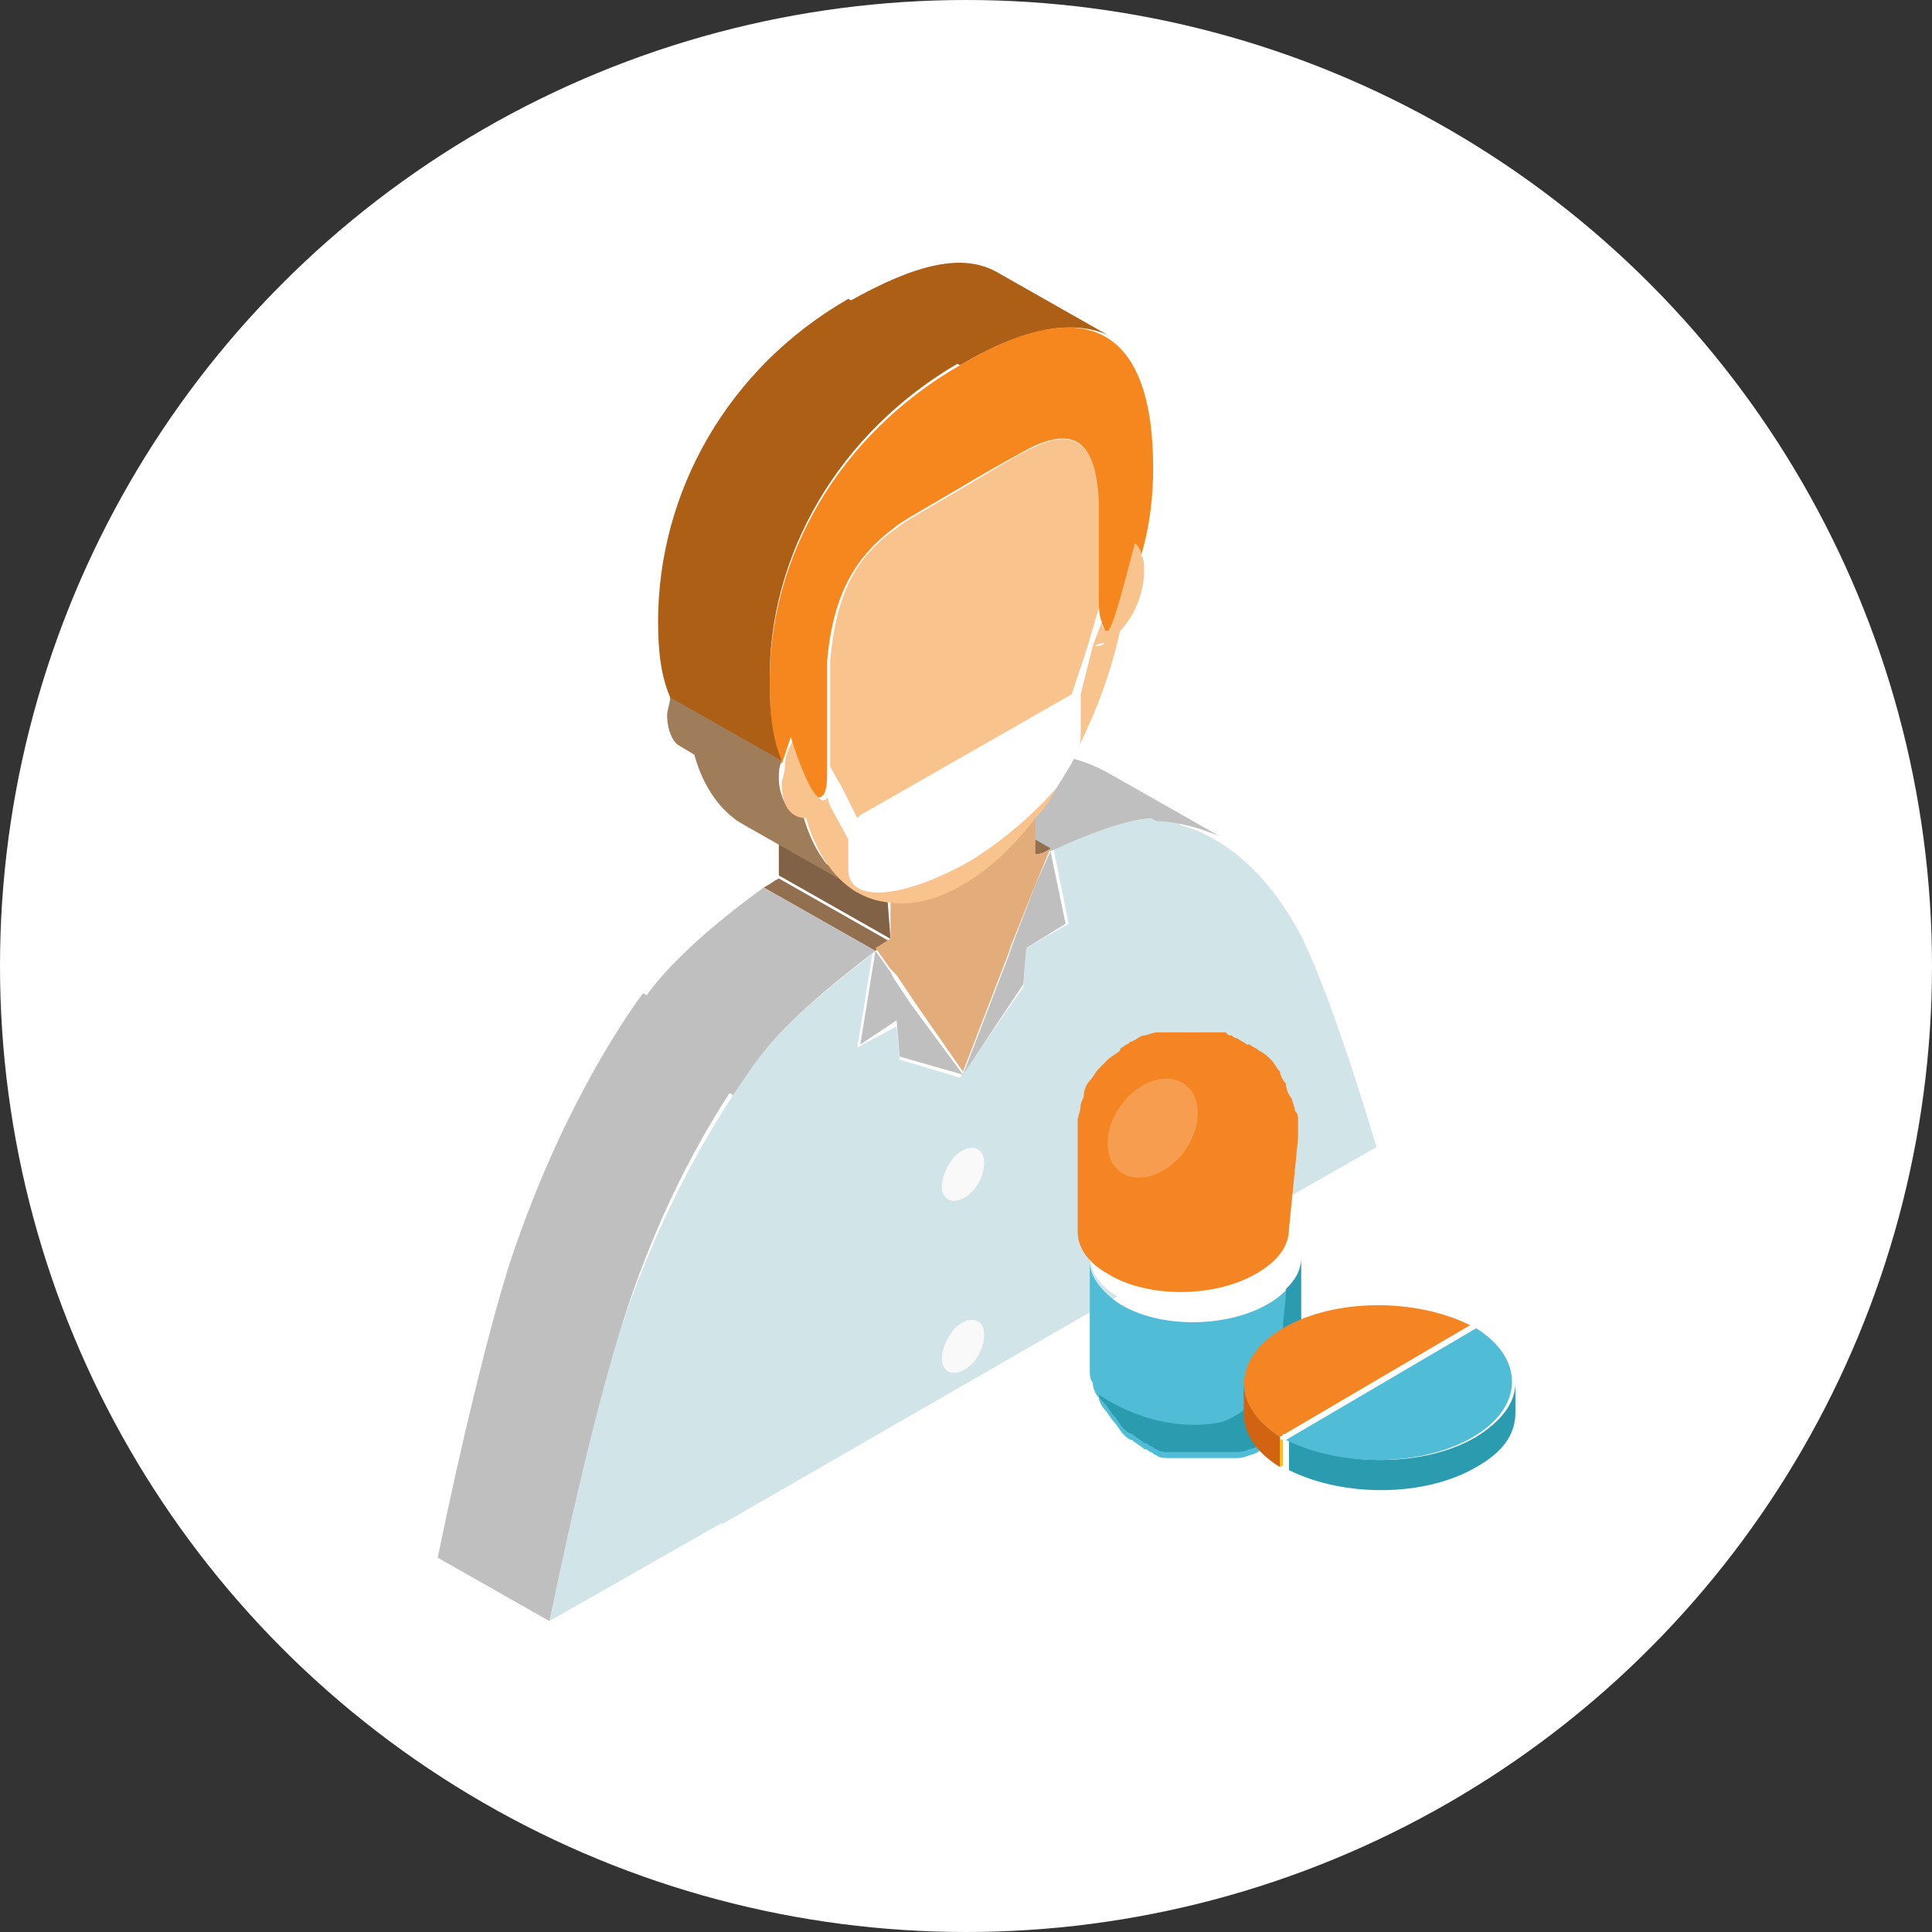 <?xml version="1.0" encoding="utf-8"?>
<!-- Generator: Adobe Illustrator 15.1.0, SVG Export Plug-In . SVG Version: 6.00 Build 0)  -->
<!DOCTYPE svg PUBLIC "-//W3C//DTD SVG 1.1//EN" "http://www.w3.org/Graphics/SVG/1.1/DTD/svg11.dtd">
<svg version="1.1" id="Calque_1" xmlns:x="http://ns.adobe.com/Extensibility/1.0/" xmlns:i="http://ns.adobe.com/AdobeIllustrator/10.0/" xmlns:graph="http://ns.adobe.com/Graphs/1.0/"
	 xmlns="http://www.w3.org/2000/svg" xmlns:xlink="http://www.w3.org/1999/xlink" x="0px" y="0px" width="64px" height="64px"
	 viewBox="0 0 64 64" style="enable-background:new 0 0 64 64;" xml:space="preserve">
<rect x="0" y="0" width="64" height="64" fill="#333333" stroke="none"/>
<style type="text/css">
<![CDATA[
	.st0{fill:#AD5F15;}
	.st1{fill:#E3AD7B;}
	.st2{fill:#816246;}
	.st3{enable-background:new    ;}
	.st4{fill:#51BCD5;}
	.st5{fill:#BFBFBF;}
	.st6{fill:#F58423;}
	.st7{fill:#F6871E;}
	.st8{fill:#F9C38D;}
	.st9{fill:#F9F9F9;}
	.st10{fill:#916F4F;}
	.st11{opacity:0.2;fill:#FFFFFF;}
	.st12{fill:#2B9CAF;}
	.st13{fill:#FF4A39;}
	.st14{fill:#FFC300;}
	.st15{fill:#FFFFFF;}
	.st16{fill:#9F7D5A;}
	.st17{fill:#D16311;}
	.st18{fill:#D1E4E8;}
]]>
</style>
<g>
	<circle class="st15" cx="32" cy="32" r="32"/>
	<g>
		<g>
			<path class="st18" d="M39.3,27.8c0-0.4-0.3-0.7-0.9-0.7c-0.8,0-2,0.3-3.5,1l0.5,2.5L34,31.4l-0.1,1.3l-2.1,3l-2-0.6l-0.1-1.1
				l-1.3,0.7l0.5-3.1c-1.7,1.3-3.1,2.5-3.9,3.6c-0.4,0.5-0.6,1-0.6,1.3l-0.5,14l15.8-9.1L39.3,27.8z"/>
			<g>
				<path class="st9" d="M31.9,43.8c0.4-0.2,0.7,0,0.7,0.4c0,0.5-0.3,1-0.7,1.2c-0.4,0.2-0.7,0-0.7-0.4C31.2,44.6,31.5,44,31.9,43.8
					z"/>
			</g>
			<g>
				<g class="st3">
					<path class="st5" d="M34.8,28.2L31.1,26c1.5-0.7,2.8-1,3.5-1c0.3,0,0.5,0.1,0.6,0.1l3.7,2.1c-0.2-0.1-0.4-0.1-0.6-0.1
						C37.5,27.1,36.3,27.5,34.8,28.2L34.8,28.2z"/>
				</g>
			</g>
			<g>
				<g class="st3">
					<path class="st5" d="M38.3,27.2L34.7,25c0.1,0,0.9,0,2,0.6l3.7,2.1C39.2,27.2,38.4,27.2,38.3,27.2L38.3,27.2z"/>
				</g>
			</g>
			<g>
				<path class="st18" d="M38.3,27.2c0.1,0,2.8,0,4.8,3.8c0.7,1.4,1.6,4,2.5,7l-5.8,3.3l-0.6-13.4C39.3,27.4,38.9,27.2,38.3,27.2z"
					/>
			</g>
			<g>
				<path class="st9" d="M31.9,38.1c0.4-0.2,0.7,0,0.7,0.4c0,0.5-0.3,1-0.7,1.2s-0.7,0-0.7-0.4C31.2,38.9,31.5,38.3,31.9,38.1z"/>
			</g>
			<polygon class="st5" points="34.8,28.2 34.3,29.3 33.5,31.4 33.4,31.7 31.9,35.6 33.9,32.6 34,31.4 35.3,30.6 			"/>
			<g class="st3">
				<g class="st3">
					<path class="st10" d="M34.3,28.3l-3.7-2.1c0.2-0.1,0.3-0.2,0.5-0.2l3.7,2.1C34.7,28.2,34.5,28.3,34.3,28.3L34.3,28.3z"/>
				</g>
			</g>
			<g>
				<polygon class="st2" points="29.5,31.1 25.8,29 25.8,27.7 29.4,29.8 				"/>
			</g>
			<g>
				<path class="st15" d="M36.5,19.7c0,0.4,0,0.7,0.1,0.9l-0.3,0.8L35.8,23c0,0.1,0,0.1,0,0.2v1c0,0,0,0.1,0,0.1
					c0,0.2,0,0.3-0.1,0.5c-0.1,0.4-0.4,0.8-0.7,1.3c-0.7,0.9-1.8,1.9-3.1,2.6c-2.2,1.2-3.9,1.3-3.9,0.2c0,0,0,0,0,0c0,0,0,0,0,0l0-1
					c0,0,0,0,0,0l-0.6-1.1l-0.1-0.3c0.1-0.2,0.1-0.5,0.1-0.9l0.4,0.7l0.5,1c0,0,0.1-0.1,0.1-0.1l7-4c0,0,0,0,0,0l0.5-1.5L36.5,19.7z
					"/>
			</g>
			<polygon class="st5" points="30.2,33.3 29.6,32.4 29.5,32.2 29,31.5 28.5,34.6 29.7,33.8 29.8,35 31.9,35.6 			"/>
			<g class="st3">
				<g class="st3">
					<path class="st10" d="M29,31.5l-3.7-2.1c0.2-0.1,0.3-0.2,0.5-0.3l3.7,2.1C29.3,31.3,29.1,31.4,29,31.5L29,31.5z"/>
				</g>
			</g>
			<path class="st1" d="M34.3,28.3l0-1.3c-0.7,0.9-1.6,1.7-2.4,2.2c-0.9,0.5-1.7,0.7-2.4,0.6l0,1.3c-0.2,0.1-0.3,0.2-0.5,0.3
				l0.5,0.7l0,0l0.2,0.2l0.6,0.9l1.6,2.3l1.5-3.9l0.1-0.3l0.8-2l0,0l0.5-1.2l0,0C34.7,28.2,34.5,28.3,34.3,28.3z"/>
			<g>
				<g class="st3">
					<path class="st5" d="M24.5,36.4l-3.7-2.1c0-0.3,0.2-0.8,0.6-1.3c0.7-1,2.1-2.3,3.9-3.6l3.7,2.1c-1.7,1.3-3.1,2.5-3.9,3.6
						C24.7,35.6,24.5,36,24.5,36.4L24.5,36.4z"/>
				</g>
			</g>
			<g>
				<g class="st3">
					<path class="st5" d="M18.2,53.7l-3.7-2.1c0.8-3.9,1.7-7.6,2.4-9.8c1.6-4.8,3.6-7.8,4.4-8.9l3.7,2.1c-0.8,1.1-2.9,4.1-4.4,8.9
						C19.9,46.2,19.1,49.9,18.2,53.7L18.2,53.7z"/>
				</g>
			</g>
			<g>
				<path class="st18" d="M25.1,35.1c-0.4,0.5-0.6,1-0.6,1.3l-0.5,14l-5.8,3.3c0.8-3.9,1.7-7.6,2.4-9.8
					C22.2,39.2,24.3,36.2,25.1,35.1z"/>
			</g>
			<path class="st8" d="M36.5,16.6c-0.2-2-1-2.4-2.2-1.8C34,14.9,33,15.5,32,16.1c-1,0.6-2.1,1.2-2.3,1.4c-1.3,0.9-2,2.1-2.2,4.4
				c0,0.2,0,0.7,0,1.4c0,0.7,0,1.4,0,2.1l0.4,0.7l0.5,1c0,0,0.1-0.1,0.1-0.1l7-4c0,0,0,0,0,0l0.5-1.5l0.5-1.7c0-0.5,0-1.1,0-1.7
				C36.5,17.3,36.5,16.8,36.5,16.6z"/>
			<path class="st16" d="M26.6,27L26,26.6c-0.1-0.2-0.2-0.5-0.2-0.8c0-0.2,0-0.4,0.1-0.6c0.1-0.3,0.2-0.6,0.3-0.9l-3.7-2.1
				c-0.2,0.3-0.3,0.6-0.3,0.9c0,0.2-0.1,0.4-0.1,0.6c0,0.5,0.2,0.9,0.4,1L23,25c0.3,1.1,0.9,1.9,1.6,2.3l3.7,2.1
				C27.5,29,26.9,28.1,26.6,27z"/>
			<g>
				<path class="st8" d="M32,28.6c-2.2,1.2-3.9,1.3-3.9,0.2c0,0,0,0,0,0c0,0,0,0,0,0l0-1c0,0,0,0,0,0l-0.6-1.1l-0.1-0.3c0,0,0,0,0,0
					c0,0,0,0.1-0.1,0.1c-0.3,0.2-1-2-1-2c-0.2,0.3-0.3,0.6-0.3,0.9c0,0.2-0.1,0.4-0.1,0.6c0,0.7,0.3,1.1,0.8,1.1
					c0.5,1.7,1.5,2.7,2.8,2.8c0.7,0.1,1.6-0.1,2.4-0.6c0.9-0.5,1.7-1.3,2.4-2.2c0.3-0.3,0.5-0.6,0.7-1C34.3,26.9,33.2,27.9,32,28.6z
					"/>
				<path class="st8" d="M37.9,18.9c0-0.2,0-0.4-0.1-0.5c0-0.2-0.1-0.3-0.2-0.4c-0.2,0.7-0.7,2.8-0.9,2.9c0,0,0,0-0.1,0
					c0-0.1-0.1-0.1-0.1-0.3l-0.3,0.8c0.1,0,0.2-0.1,0.4-0.1c0,0,0.1-0.1,0.1-0.1c0,0-0.1,0.1-0.1,0.1c-0.1,0.1-0.2,0.1-0.4,0.1
					L35.8,23c0,0.1,0,0.1,0,0.2v1c0,0,0,0.1,0,0.1l0,0c0,0.2,0,0.3-0.1,0.5c0.6-1.2,1.1-2.5,1.4-3.9l0,0
					C37.6,20.4,37.9,19.6,37.9,18.9z"/>
			</g>
			<g>
				<g class="st3">
					<path class="st0" d="M31.8,12.1l-3.7-2.1C30.4,8.7,31.9,8.4,33,9l3.7,2.1C35.6,10.6,34,10.8,31.8,12.1L31.8,12.1z"/>
				</g>
			</g>
			<path class="st7" d="M31.8,12.1c-4,2.3-6.4,6.4-6.3,10.7c0,1,0.1,1.8,0.4,2.5c0.1-0.3,0.2-0.6,0.3-0.9v0c0,0.1,0.7,2.2,1,2
				c0,0,0,0,0.1-0.1c0,0,0,0,0,0c0.1-0.2,0.1-0.5,0.1-0.9c0-0.6,0-1.4,0-2.1c0-0.7,0-1.2,0-1.4c0.2-2.3,1-3.5,2.2-4.4
				c0.2-0.2,1.3-0.8,2.3-1.4c1-0.6,2.1-1.2,2.3-1.3c1.3-0.6,2.1-0.3,2.2,1.8c0,0.2,0,0.7,0,1.4c0,0.5,0,1.2,0,1.7
				c0,0.4,0,0.7,0.1,0.9c0,0.1,0.1,0.2,0.1,0.3c0,0,0,0,0.1,0c0.2-0.1,0.7-2.2,0.9-2.9c0.1,0.1,0.2,0.2,0.2,0.4c0.3-1,0.4-2,0.4-2.9
				C38.2,11.1,36.2,9.5,31.8,12.1z"/>
			<g>
				<g class="st3">
					<path class="st0" d="M25.9,25.2l-3.7-2.1c-0.3-0.7-0.4-1.5-0.4-2.5c0-4.3,2.3-8.4,6.3-10.7l3.7,2.1c-4,2.3-6.4,6.4-6.3,10.7
						C25.5,23.7,25.6,24.5,25.9,25.2L25.9,25.2z"/>
				</g>
			</g>
		</g>
		<g>
			<g>
				<path class="st4" d="M43.1,44.9c0-1.1,0-2.1,0-3.2c0,0.5-0.4,1.1-1.1,1.5c-1.4,0.8-3.6,0.8-4.9,0c-0.6-0.4-1-0.9-1-1.4
					c0,1.1,0,2.1,0,3.2c0,0,0,0,0,0c0,0,0,0,0,0c0,0.1,0,0.3,0,0.4c0,0.1,0,0.3,0.1,0.4c0,0.2,0.1,0.4,0.2,0.5
					c0,0.1,0.1,0.3,0.2,0.4c0.1,0.1,0.2,0.3,0.3,0.4c0.1,0.1,0.2,0.3,0.3,0.4c0.1,0.1,0.2,0.2,0.3,0.2c0.1,0.1,0.3,0.2,0.4,0.3
					c0.1,0,0.2,0.1,0.2,0.1c0.1,0,0.1,0.1,0.2,0.1c0.1,0.1,0.3,0.1,0.4,0.1c0.1,0,0.1,0,0.2,0c0,0,0.1,0,0.2,0s0.1,0,0.2,0
					c0.2,0,0.4,0,0.5,0c0,0,0.1,0,0.2,0c0,0,0.1,0,0.2,0c0,0,0.1,0,0.2,0c0.1,0,0.1,0,0.2,0c0,0,0.1,0,0.2,0c0.1,0,0.1,0,0.2,0
					c0,0,0.2,0,0.4-0.1c0.1,0,0.3-0.1,0.4-0.2c0.1,0,0.2-0.1,0.3-0.2c0.1,0,0.1-0.1,0.2-0.1c0.1-0.1,0.2-0.2,0.3-0.2
					c0.1-0.1,0.2-0.2,0.3-0.3c0.1-0.1,0.2-0.3,0.3-0.4c0.1-0.2,0.2-0.4,0.2-0.5c0.1-0.1,0.1-0.3,0.1-0.5c0-0.2,0.1-0.4,0.1-0.5
					C43.1,45.1,43.1,45,43.1,44.9L43.1,44.9L43.1,44.9C43.1,44.9,43.1,44.9,43.1,44.9C43.1,44.9,43.1,44.9,43.1,44.9
					C43.1,44.9,43.1,44.9,43.1,44.9L43.1,44.9L43.1,44.9z"/>
				<path class="st13" d="M36.1,44.9C36.1,44.9,36.1,44.9,36.1,44.9L36.1,44.9C36.1,44.9,36.1,44.9,36.1,44.9z"/>
				<path class="st12" d="M43.1,44.9c0-1.1,0-2.1,0-3.2c0,0.4-0.2,0.7-0.5,1c0,0.5-0.1,0.9-0.1,1.3c0,1.3-0.7,2.6-2,3.1
					c-1.4,0.3-2.9-0.1-4.1-0.9c0,0.1,0.1,0.2,0.2,0.3c0.1,0.1,0.2,0.3,0.3,0.4c0.1,0.1,0.2,0.3,0.3,0.4c0.1,0.1,0.2,0.2,0.3,0.2
					c0.1,0.1,0.3,0.2,0.4,0.3c0.1,0,0.2,0.1,0.2,0.1c0.1,0,0.1,0.1,0.2,0.1c0.1,0.1,0.3,0.1,0.4,0.1c0.1,0,0.1,0,0.2,0
					c0,0,0.1,0,0.2,0s0.1,0,0.2,0c0.2,0,0.4,0,0.5,0c0,0,0.1,0,0.2,0c0,0,0.1,0,0.2,0c0,0,0.1,0,0.2,0c0.1,0,0.1,0,0.2,0
					c0,0,0.1,0,0.2,0c0.1,0,0.1,0,0.2,0c0,0,0.2,0,0.4-0.1c0.1,0,0.3-0.1,0.4-0.2c0.1,0,0.2-0.1,0.3-0.2c0.1,0,0.1-0.1,0.2-0.1
					c0.1-0.1,0.2-0.2,0.3-0.2c0.1-0.1,0.2-0.2,0.3-0.3c0.1-0.1,0.2-0.3,0.3-0.4c0.1-0.2,0.2-0.4,0.2-0.5c0.1-0.1,0.1-0.3,0.1-0.5
					c0-0.2,0.1-0.4,0.1-0.5C43.1,45.1,43.1,45,43.1,44.9L43.1,44.9L43.1,44.9L43.1,44.9C43.1,44.9,43.1,44.9,43.1,44.9
					C43.1,44.9,43.1,44.9,43.1,44.9C43.1,44.9,43.1,44.9,43.1,44.9L43.1,44.9L43.1,44.9z"/>
				<g>
					<path class="st15" d="M36.1,40.9c0,0.5,0.3,1,1,1.4c1.3,0.8,3.5,0.8,4.9,0c0.7-0.4,1.1-0.9,1.1-1.5l0,0.8
						c0,0.5-0.4,1.1-1.1,1.5c-1.4,0.8-3.6,0.8-4.9-0.1c-0.7-0.4-1-0.9-1-1.4C36.1,41.4,36.1,41.2,36.1,40.9z"/>
				</g>
				<path class="st6" d="M43,37.7L43,37.7c0-0.1,0-0.2,0-0.3c0-0.1,0-0.2,0-0.3c0-0.1,0-0.2-0.1-0.3c0-0.1-0.1-0.3-0.1-0.4
					c-0.1-0.1-0.2-0.3-0.2-0.5c-0.1-0.1-0.2-0.3-0.2-0.4c-0.1-0.1-0.2-0.3-0.3-0.4c-0.1-0.1-0.2-0.2-0.4-0.3
					c-0.1-0.1-0.2-0.1-0.3-0.2c0,0,0,0-0.1,0c-0.1-0.1-0.2-0.1-0.3-0.2c-0.1,0-0.2-0.1-0.2-0.1c-0.1,0-0.1,0-0.2-0.1
					c0,0-0.1,0-0.2,0c0,0-0.1,0-0.2,0c0,0-0.1,0-0.2,0c0,0-0.1,0-0.2,0c-0.1,0-0.2,0-0.3,0c0,0-0.1,0-0.2,0c0,0-0.1,0-0.2,0
					c0,0-0.1,0-0.2,0c0,0-0.1,0-0.2,0c-0.1,0-0.1,0-0.2,0c0,0-0.1,0-0.2,0c-0.1,0-0.3,0.1-0.4,0.1c-0.1,0-0.2,0.1-0.4,0.2
					c-0.1,0-0.1,0.1-0.2,0.1c-0.1,0.1-0.2,0.1-0.2,0.2c-0.1,0.1-0.3,0.2-0.4,0.3c-0.1,0.1-0.2,0.2-0.3,0.3c-0.1,0.1-0.2,0.3-0.3,0.4
					c-0.1,0.1-0.2,0.3-0.2,0.5c0,0.1-0.1,0.2-0.1,0.3c0,0.2-0.1,0.4-0.1,0.5c0,0.1,0,0.2,0,0.3c0,0.1,0,0.1,0,0.2l0,0
					c0,1.1,0,2.1,0,3.2c0,0.5,0.3,1,1,1.4c1.3,0.8,3.5,0.8,4.9,0c0.7-0.4,1.1-0.9,1.1-1.5L43,37.7z"/>
				<g>
					<g class="st3">
						<g>
							<polygon class="st14" points="48.7,43.9 48.7,44.9 42.4,48.6 42.4,47.6 							"/>
						</g>
						<g>
							<path class="st17" d="M41.2,46.8l0-1c0,0.6,0.4,1.3,1.2,1.8l0,1C41.6,48.1,41.2,47.5,41.2,46.8z"/>
						</g>
						<g>
							<path class="st6" d="M48.7,43.9l-6.3,3.7c-1.6-1-1.6-2.6,0.1-3.6S46.9,43,48.7,43.9z"/>
						</g>
						<g>
							<polygon class="st15" points="48.9,44 48.9,45.1 42.7,48.7 42.7,47.7 							"/>
						</g>
						<g>
							<path class="st15" d="M48.8,44c0,0,0.1,0,0.1,0.1l-6.3,3.7c0,0-0.1,0-0.1-0.1c0,0-0.1,0-0.1-0.1l6.3-3.7
								C48.7,43.9,48.8,44,48.8,44z"/>
						</g>
						<g>
							<path class="st15" d="M42.7,47.7l0,1c0,0-0.1,0-0.1-0.1c0,0-0.1,0-0.1-0.1l0-1c0,0,0.1,0,0.1,0.1
								C42.6,47.7,42.6,47.7,42.7,47.7z"/>
						</g>
						<g>
							<path class="st12" d="M50.2,45.8l0,1c0,0.7-0.4,1.3-1.3,1.8c-1.7,1-4.4,1-6.2,0.1l0-1c1.8,0.9,4.5,0.9,6.2-0.1
								C49.7,47.1,50.2,46.5,50.2,45.8z"/>
						</g>
						<g>
							<path class="st4" d="M48.9,44c1.6,1,1.6,2.6-0.1,3.6c-1.7,1-4.4,1-6.2,0.1L48.9,44z"/>
						</g>
					</g>
				</g>
			</g>
			
				<ellipse transform="matrix(0.804 0.594 -0.594 0.804 29.687 -15.388)" class="st11" cx="38.2" cy="37.4" rx="1.3" ry="1.8"/>
		</g>
	</g>
</g>
</svg>
